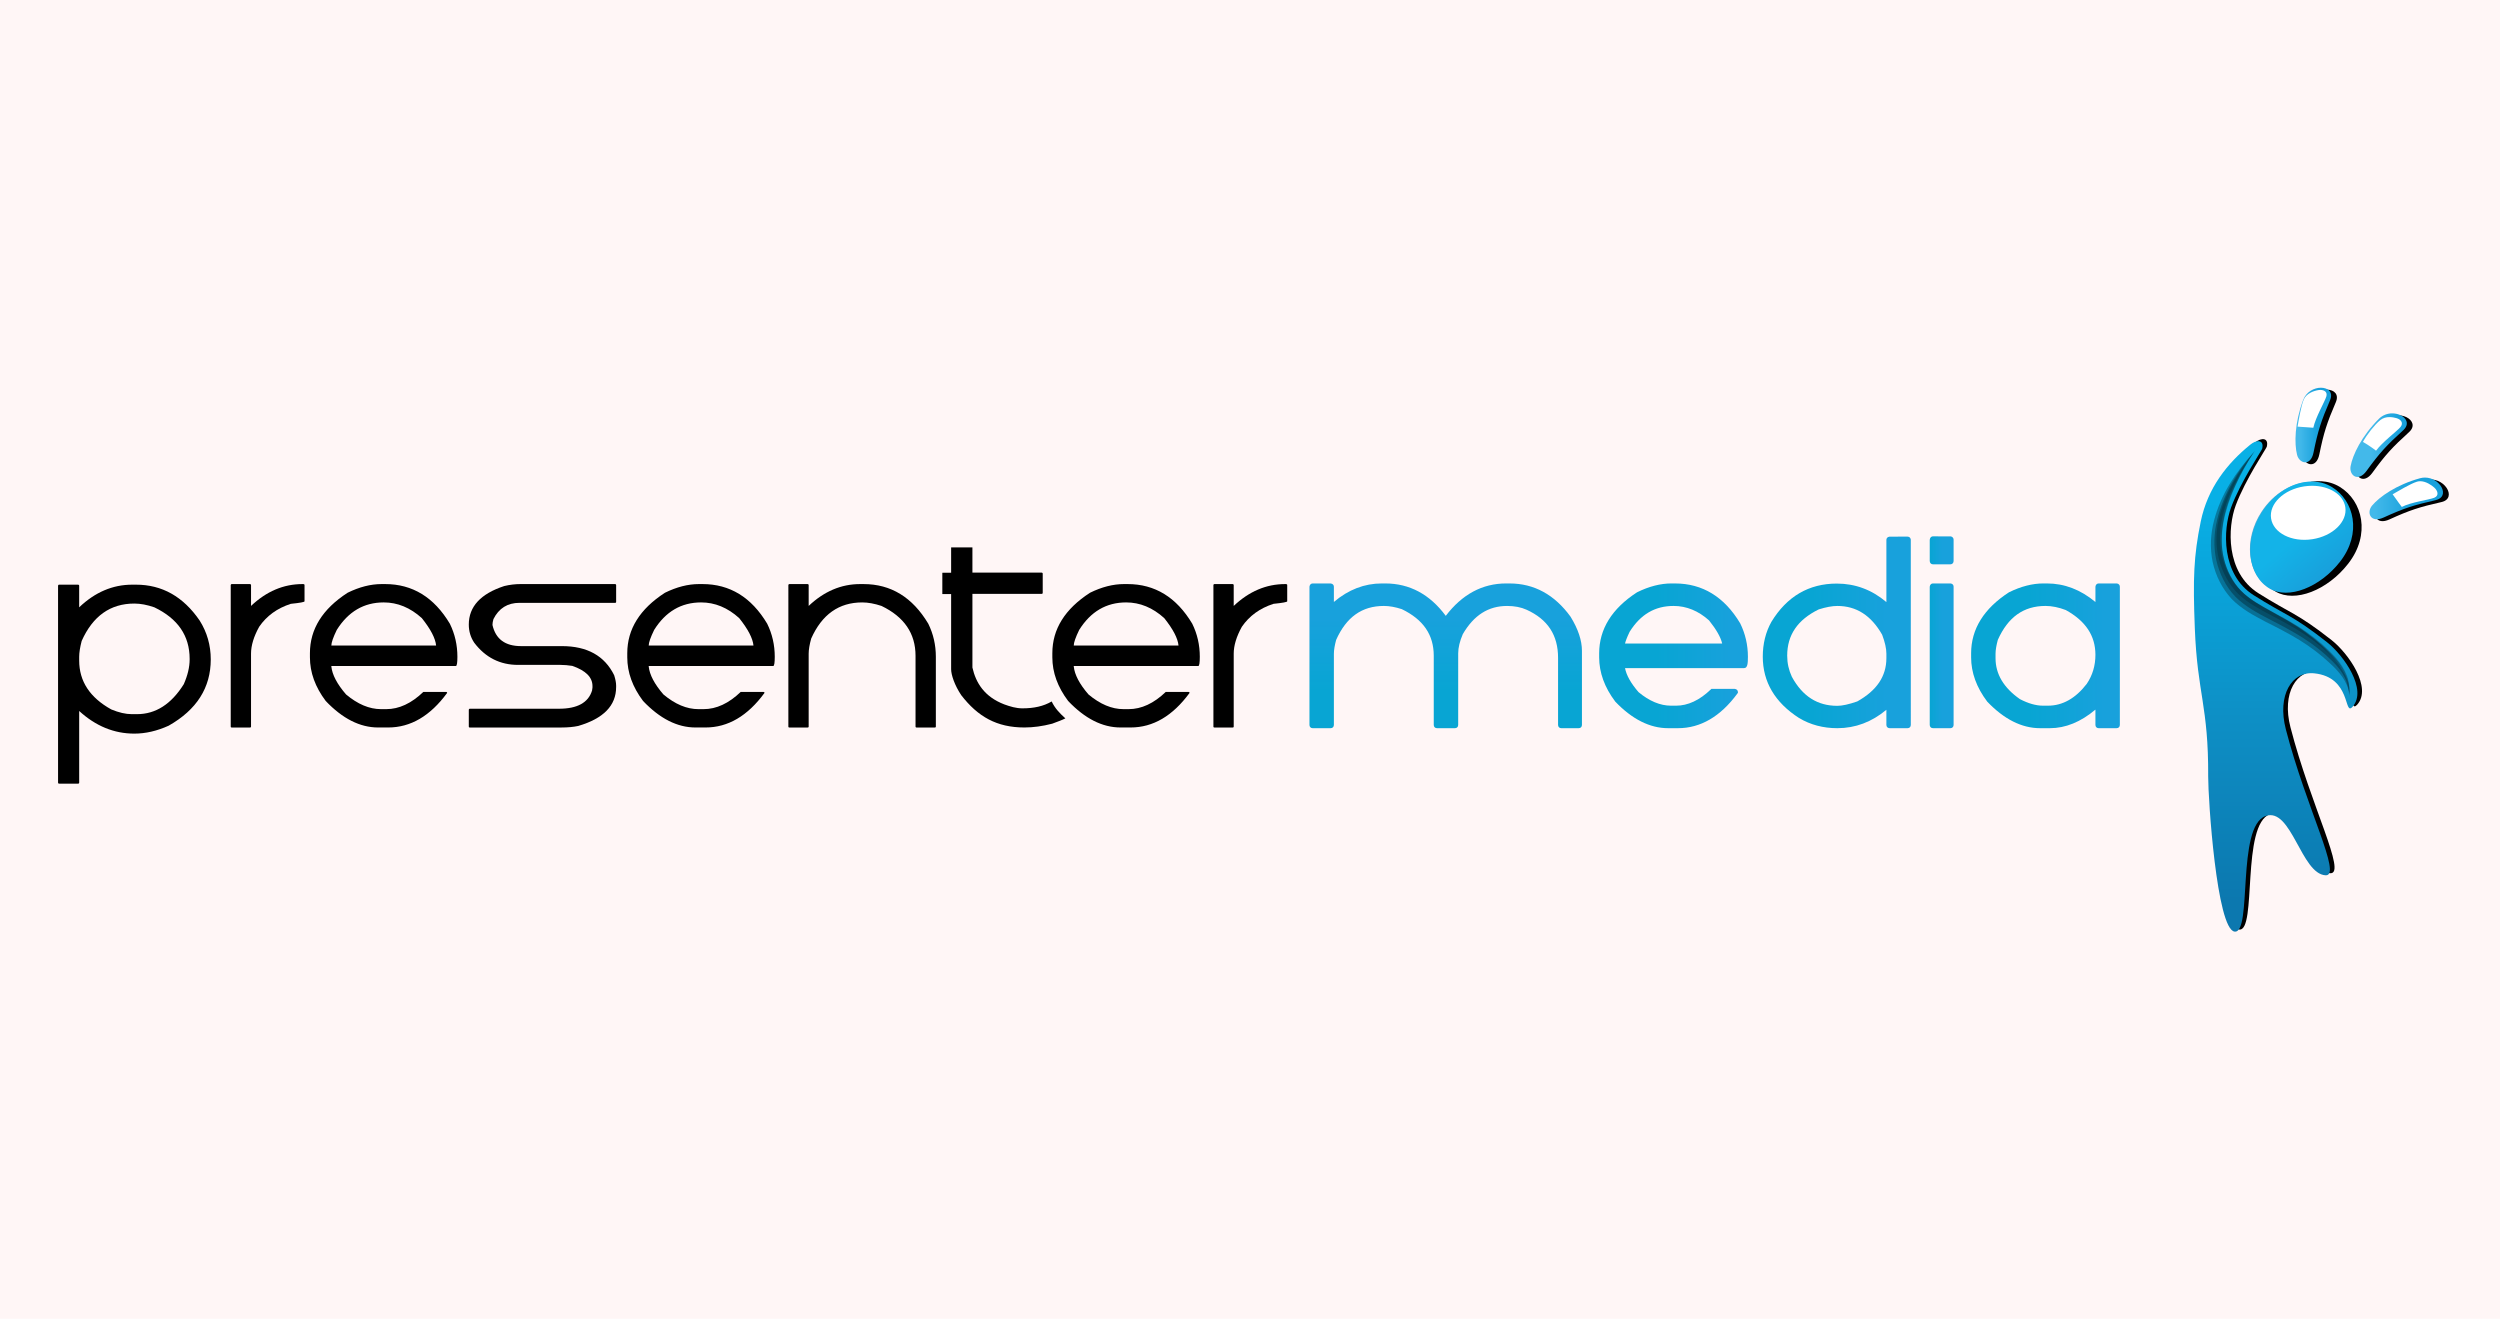 <svg xmlns="http://www.w3.org/2000/svg" xmlns:xlink="http://www.w3.org/1999/xlink" version="1.1" width="182" height="96" viewBox="0 0 182 96" xml:space="preserve">
<desc>Created with Fabric.js 3.5.0</desc>
<defs>
</defs>
<rect x="0" y="0" width="100%" height="100%" fill="#fff6f6"/>
<g transform="matrix(0.6 0 0 0.6 91.006 48.002)" id="133117">
<g style="" vector-effect="non-scaling-stroke">
		<g transform="matrix(1 0 0 1 -119.204 -0.434)" id="957283">
<path style="stroke: none; stroke-width: 1; stroke-dasharray: none; stroke-linecap: butt; stroke-dashoffset: 0; stroke-linejoin: miter; stroke-miterlimit: 4; is-custom-font: none; font-file-url: none; fill: rgb(0,0,0); fill-rule: nonzero; opacity: 1;" transform=" translate(-27.796, -38.566)" d="M 23.437 29.864 h 2.226 c 0.08 0.011 0.119 0.051 0.119 0.119 v 2.533 c 1.87 -1.769 3.949 -2.651 6.236 -2.651 h 0.119 c 0.091 0.011 0.136 0.051 0.136 0.119 v 1.971 c 0 0.09 -0.555 0.194 -1.665 0.306 c -1.655 0.533 -2.935 1.463 -3.841 2.786 c -0.658 1.191 -0.986 2.278 -0.986 3.263 v 8.837 c 0 0.08 -0.039 0.12 -0.119 0.12 h -2.226 c -0.079 0 -0.118 -0.04 -0.118 -0.12 V 29.983 C 23.33 29.904 23.37 29.864 23.437 29.864" stroke-linecap="round"/>
</g>
		<g transform="matrix(1 0 0 1 -105.126 -0.435)" id="986227">
<path style="stroke: none; stroke-width: 1; stroke-dasharray: none; stroke-linecap: butt; stroke-dashoffset: 0; stroke-linejoin: miter; stroke-miterlimit: 4; is-custom-font: none; font-file-url: none; fill: rgb(0,0,0); fill-rule: nonzero; opacity: 1;" transform=" translate(-41.874, -38.565)" d="M 41.627 29.864 h 0.425 c 3.319 0 5.937 1.604 7.851 4.809 c 0.612 1.246 0.918 2.583 0.918 4.011 c 0 0.747 -0.063 1.122 -0.188 1.122 H 35.527 v 0.05 c 0.102 1.008 0.696 2.141 1.784 3.399 c 1.416 1.189 2.832 1.784 4.248 1.784 h 0.629 c 1.552 0 3.053 -0.698 4.503 -2.091 h 2.77 c 0.08 0.013 0.119 0.052 0.119 0.119 c -2.05 2.799 -4.435 4.198 -7.153 4.198 h -1.224 c -2.198 0 -4.316 -1.07 -6.356 -3.213 c -1.28 -1.699 -1.919 -3.466 -1.919 -5.302 v -0.492 c 0 -2.923 1.523 -5.37 4.571 -7.34 C 38.925 30.215 40.302 29.864 41.627 29.864 M 35.527 37.324 h 12.71 c -0.079 -0.872 -0.657 -1.982 -1.733 -3.331 c -1.405 -1.269 -2.946 -1.903 -4.623 -1.903 c -2.402 0 -4.3 1.111 -5.693 3.332 C 35.748 36.327 35.527 36.962 35.527 37.324" stroke-linecap="round"/>
</g>
		<g transform="matrix(1 0 0 1 -85.857 -0.434)" id="498771">
<path style="stroke: none; stroke-width: 1; stroke-dasharray: none; stroke-linecap: butt; stroke-dashoffset: 0; stroke-linejoin: miter; stroke-miterlimit: 4; is-custom-font: none; font-file-url: none; fill: rgb(0,0,0); fill-rule: nonzero; opacity: 1;" transform=" translate(-61.143, -38.566)" d="M 58.476 29.864 h 11.488 c 0.079 0.011 0.118 0.051 0.118 0.119 v 2.04 c 0 0.079 -0.04 0.118 -0.118 0.118 H 58.356 c -1.45 0 -2.504 0.657 -3.162 1.972 c -0.079 0.271 -0.118 0.51 -0.118 0.714 c 0.385 1.71 1.541 2.565 3.466 2.565 h 4.962 c 3.07 0 5.183 1.18 6.339 3.535 c 0.158 0.499 0.237 0.917 0.237 1.257 v 0.17 c 0 2.255 -1.535 3.83 -4.605 4.726 c -0.578 0.122 -1.252 0.187 -2.022 0.187 H 52.323 c -0.079 0 -0.119 -0.04 -0.119 -0.12 v -2.038 c 0.012 -0.08 0.051 -0.12 0.119 -0.12 h 10.825 c 2.221 0 3.558 -0.735 4.011 -2.208 l 0.051 -0.357 v -0.187 c 0 -1.066 -0.816 -1.881 -2.448 -2.447 c -0.509 -0.078 -0.985 -0.119 -1.427 -0.119 h -5.149 c -2.187 0 -3.959 -0.895 -5.319 -2.685 c -0.442 -0.657 -0.663 -1.395 -0.663 -2.209 c 0 -2.176 1.434 -3.734 4.3 -4.673 C 57.172 29.943 57.83 29.864 58.476 29.864" stroke-linecap="round"/>
</g>
		<g transform="matrix(1 0 0 1 -66.621 -0.435)" id="948140">
<path style="stroke: none; stroke-width: 1; stroke-dasharray: none; stroke-linecap: butt; stroke-dashoffset: 0; stroke-linejoin: miter; stroke-miterlimit: 4; is-custom-font: none; font-file-url: none; fill: rgb(0,0,0); fill-rule: nonzero; opacity: 1;" transform=" translate(-80.379, -38.565)" d="M 80.134 29.864 h 0.424 c 3.32 0 5.937 1.604 7.851 4.809 c 0.612 1.246 0.918 2.583 0.918 4.011 c 0 0.747 -0.063 1.122 -0.188 1.122 H 74.033 v 0.05 c 0.102 1.008 0.697 2.141 1.784 3.399 c 1.416 1.189 2.832 1.784 4.249 1.784 h 0.628 c 1.552 0 3.052 -0.698 4.504 -2.091 h 2.769 c 0.079 0.013 0.119 0.052 0.119 0.119 c -2.05 2.799 -4.436 4.198 -7.154 4.198 h -1.224 c -2.198 0 -4.316 -1.07 -6.356 -3.213 c -1.28 -1.699 -1.92 -3.466 -1.92 -5.302 v -0.492 c 0 -2.923 1.524 -5.37 4.571 -7.34 C 77.432 30.215 78.808 29.864 80.134 29.864 M 74.033 37.324 h 12.711 c -0.08 -0.872 -0.657 -1.982 -1.733 -3.331 c -1.405 -1.269 -2.946 -1.903 -4.622 -1.903 c -2.403 0 -4.3 1.111 -5.693 3.332 C 74.254 36.327 74.033 36.962 74.033 37.324" stroke-linecap="round"/>
</g>
		<g transform="matrix(1 0 0 1 -47.075 -0.434)" id="874468">
<path style="stroke: none; stroke-width: 1; stroke-dasharray: none; stroke-linecap: butt; stroke-dashoffset: 0; stroke-linejoin: miter; stroke-miterlimit: 4; is-custom-font: none; font-file-url: none; fill: rgb(0,0,0); fill-rule: nonzero; opacity: 1;" transform=" translate(-99.924, -38.566)" d="M 91.096 29.864 h 2.227 c 0.079 0.011 0.118 0.051 0.118 0.119 v 2.533 c 1.87 -1.769 3.949 -2.651 6.237 -2.651 h 0.424 c 3.32 0 5.937 1.603 7.852 4.809 c 0.612 1.246 0.918 2.583 0.918 4.011 v 8.462 c 0 0.08 -0.041 0.12 -0.119 0.12 h -2.226 c -0.08 0 -0.12 -0.04 -0.12 -0.12 v -8.58 c 0 -2.708 -1.376 -4.726 -4.129 -6.05 c -0.85 -0.283 -1.631 -0.426 -2.345 -0.426 c -2.821 0 -4.883 1.462 -6.186 4.384 c -0.204 0.738 -0.306 1.349 -0.306 1.835 v 8.837 c 0 0.08 -0.04 0.12 -0.118 0.12 h -2.227 c -0.08 0 -0.119 -0.04 -0.119 -0.12 V 29.983 C 90.989 29.904 91.029 29.864 91.096 29.864" stroke-linecap="round"/>
</g>
		<g transform="matrix(1 0 0 1 -15.047 -0.435)" id="186798">
<path style="stroke: none; stroke-width: 1; stroke-dasharray: none; stroke-linecap: butt; stroke-dashoffset: 0; stroke-linejoin: miter; stroke-miterlimit: 4; is-custom-font: none; font-file-url: none; fill: rgb(0,0,0); fill-rule: nonzero; opacity: 1;" transform=" translate(-131.952, -38.565)" d="M 131.705 29.864 h 0.426 c 3.32 0 5.936 1.604 7.851 4.809 c 0.612 1.246 0.917 2.583 0.917 4.011 c 0 0.747 -0.062 1.122 -0.187 1.122 h -15.107 v 0.05 c 0.103 1.008 0.697 2.141 1.785 3.399 c 1.416 1.189 2.833 1.784 4.248 1.784 h 0.628 c 1.552 0 3.054 -0.698 4.504 -2.091 h 2.77 c 0.08 0.013 0.119 0.052 0.119 0.119 c -2.05 2.799 -4.436 4.198 -7.154 4.198 h -1.223 c -2.198 0 -4.316 -1.07 -6.356 -3.213 c -1.28 -1.699 -1.92 -3.466 -1.92 -5.302 v -0.492 c 0 -2.923 1.524 -5.37 4.572 -7.34 C 129.003 30.215 130.38 29.864 131.705 29.864 M 125.604 37.324 h 12.711 c -0.079 -0.872 -0.658 -1.982 -1.733 -3.331 c -1.405 -1.269 -2.945 -1.903 -4.622 -1.903 c -2.402 0 -4.3 1.111 -5.694 3.332 C 125.826 36.327 125.604 36.962 125.604 37.324" stroke-linecap="round"/>
</g>
		<g transform="matrix(1 0 0 1 0.029 -0.434)" id="253330">
<path style="stroke: none; stroke-width: 1; stroke-dasharray: none; stroke-linecap: butt; stroke-dashoffset: 0; stroke-linejoin: miter; stroke-miterlimit: 4; is-custom-font: none; font-file-url: none; fill: rgb(0,0,0); fill-rule: nonzero; opacity: 1;" transform=" translate(-147.03, -38.566)" d="M 142.669 29.864 h 2.228 c 0.078 0.011 0.117 0.051 0.117 0.119 v 2.533 c 1.871 -1.769 3.949 -2.651 6.238 -2.651 h 0.119 c 0.091 0.011 0.136 0.051 0.136 0.119 v 1.971 c 0 0.09 -0.556 0.194 -1.665 0.306 c -1.655 0.533 -2.935 1.463 -3.841 2.786 c -0.657 1.191 -0.986 2.278 -0.986 3.263 v 8.837 c 0 0.08 -0.04 0.12 -0.117 0.12 h -2.228 c -0.079 0 -0.118 -0.04 -0.118 -0.12 V 29.983 C 142.562 29.904 142.602 29.864 142.669 29.864" stroke-linecap="round"/>
</g>
		<g transform="matrix(1 0 0 1 23.735 -0.431)" id="396520" clip-path="url(#CLIPPATH_95)">
<linearGradient id="SVGID_76" gradientUnits="userSpaceOnUse" gradientTransform="matrix(0 -204.754 -204.754 0 155274.781 -473659.412)" x1="-2313.357" y1="758.349" x2="-2313.271" y2="758.349">
<stop offset="0%" style="stop-color:rgb(8,165,211);stop-opacity: 1"/>
<stop offset="28.11%" style="stop-color:rgb(8,165,211);stop-opacity: 1"/>
<stop offset="78.77%" style="stop-color:rgb(24,161,220);stop-opacity: 1"/>
<stop offset="100%" style="stop-color:rgb(24,161,220);stop-opacity: 1"/>
</linearGradient>
<clipPath id="CLIPPATH_95">
	<path transform="matrix(1 0 0 1 0 0.001) translate(-170.735, -38.569)" id="SVGID_2_" d="M 178.066 29.787 c -2.877 0 -5.338 1.322 -7.322 3.933 c -1.93 -2.61 -4.398 -3.933 -7.341 -3.933 h -0.418 c -2.108 0 -4.063 0.755 -5.817 2.246 V 30.18 c 0 -0.206 -0.139 -0.359 -0.394 -0.393 h -2.176 c -0.205 0 -0.362 0.143 -0.394 0.393 v 16.777 c 0 0.231 0.162 0.393 0.394 0.393 h 2.176 c 0.23 0 0.394 -0.161 0.394 -0.393 v -8.638 c 0 -0.449 0.098 -1.027 0.274 -1.681 c 1.237 -2.772 3.131 -4.121 5.792 -4.121 c 0.666 0 1.407 0.136 2.174 0.388 c 2.608 1.257 3.878 3.108 3.878 5.663 v 8.389 c 0 0.231 0.161 0.393 0.394 0.393 h 2.177 c 0.231 0 0.394 -0.161 0.394 -0.393 V 38.27 c 0 -0.689 0.193 -1.485 0.56 -2.335 c 1.343 -2.3 3.101 -3.417 5.375 -3.417 c 0.896 0 1.69 0.154 2.359 0.457 c 2.573 1.168 3.824 3.08 3.824 5.844 v 8.139 c 0 0.231 0.162 0.393 0.394 0.393 h 2.11 c 0.232 0 0.393 -0.161 0.393 -0.393 V 37.97 c 0 -1.266 -0.461 -2.653 -1.382 -4.148 c -1.94 -2.678 -4.43 -4.034 -7.399 -4.034 H 178.066 z" stroke-linecap="round"/>
</clipPath>
<rect style="stroke: none; stroke-width: 1; stroke-dasharray: none; stroke-linecap: butt; stroke-dashoffset: 0; stroke-linejoin: miter; stroke-miterlimit: 4; is-custom-font: none; font-file-url: none; fill: url(#SVGID_76); fill-rule: nonzero; opacity: 1;" x="-16.53" y="-8.781" rx="0" ry="0" width="33.06" height="17.563"/>
</g>
		<g transform="matrix(1 0 0 1 51.379 -0.431)" id="677482" clip-path="url(#CLIPPATH_96)">
<linearGradient id="SVGID_77" gradientUnits="userSpaceOnUse" gradientTransform="matrix(210.369 0 0 -210.369 487260.09 159287.572)" x1="-2316.257" y1="757.182" x2="-2316.171" y2="757.182">
<stop offset="0%" style="stop-color:rgb(8,165,211);stop-opacity: 1"/>
<stop offset="28.11%" style="stop-color:rgb(8,165,211);stop-opacity: 1"/>
<stop offset="78.77%" style="stop-color:rgb(24,161,220);stop-opacity: 1"/>
<stop offset="100%" style="stop-color:rgb(24,161,220);stop-opacity: 1"/>
</linearGradient>
<clipPath id="CLIPPATH_96">
	<path transform="matrix(1 0 0 1 0 0) translate(-198.379, -38.569)" id="SVGID_5_" d="M 193.059 35.643 c 1.32 -2.103 3.063 -3.125 5.329 -3.125 c 1.562 0 3.019 0.603 4.301 1.756 c 0.89 1.113 1.422 2.054 1.588 2.805 h -11.785 C 192.557 36.802 192.715 36.354 193.059 35.643 M 198.14 29.787 c -1.333 0 -2.732 0.356 -4.188 1.074 c -3.048 1.973 -4.597 4.465 -4.597 7.409 v 0.481 c 0 1.847 0.653 3.647 1.954 5.374 c 2.04 2.14 4.198 3.225 6.414 3.225 h 1.195 c 2.739 0 5.167 -1.418 7.218 -4.217 l 0.054 -0.072 V 42.97 c 0 -0.207 -0.139 -0.36 -0.394 -0.394 h -2.819 l -0.081 0.078 c -1.356 1.303 -2.772 1.965 -4.208 1.965 h -0.615 c -1.312 0 -2.648 -0.564 -3.943 -1.647 c -0.921 -1.064 -1.47 -2.037 -1.637 -2.913 h 14.45 c 0.424 0 0.46 -0.596 0.46 -1.373 c 0 -1.432 -0.312 -2.792 -0.938 -4.063 c -1.917 -3.208 -4.577 -4.835 -7.912 -4.835 H 198.14 z" stroke-linecap="round"/>
</clipPath>
<rect style="stroke: none; stroke-width: 1; stroke-dasharray: none; stroke-linecap: butt; stroke-dashoffset: 0; stroke-linejoin: miter; stroke-miterlimit: 4; is-custom-font: none; font-file-url: none; fill: url(#SVGID_77); fill-rule: nonzero; opacity: 1;" x="-9.024" y="-8.781" rx="0" ry="0" width="18.048" height="17.563"/>
</g>
		<g transform="matrix(1 0 0 1 71.188 -3.272)" id="118260" clip-path="url(#CLIPPATH_97)">
<linearGradient id="SVGID_78" gradientUnits="userSpaceOnUse" gradientTransform="matrix(209.404 0 0 -209.404 485238.75 158526.819)" x1="-2317.277" y1="757.037" x2="-2317.191" y2="757.037">
<stop offset="0%" style="stop-color:rgb(8,165,211);stop-opacity: 1"/>
<stop offset="28.11%" style="stop-color:rgb(8,165,211);stop-opacity: 1"/>
<stop offset="78.77%" style="stop-color:rgb(24,161,220);stop-opacity: 1"/>
<stop offset="100%" style="stop-color:rgb(24,161,220);stop-opacity: 1"/>
</linearGradient>
<clipPath id="CLIPPATH_97">
	<path transform="matrix(1 0 0 1 -0.001 0.001) translate(-218.186, -35.728)" id="SVGID_8_" d="M 212.74 41.124 c -0.378 -0.81 -0.571 -1.66 -0.571 -2.571 c 0 -2.522 1.265 -4.363 3.827 -5.617 c 0.875 -0.276 1.635 -0.418 2.256 -0.418 c 2.317 0 4.104 1.155 5.438 3.49 c 0.342 0.907 0.514 1.68 0.514 2.295 v 0.547 c 0 2.205 -1.17 3.93 -3.533 5.253 c -1.018 0.354 -1.832 0.533 -2.419 0.533 C 215.838 44.636 214.032 43.482 212.74 41.124 M 224.579 24.108 c -0.278 0.035 -0.375 0.233 -0.375 0.391 v 7.549 c -1.756 -1.49 -3.776 -2.245 -6.018 -2.245 c -3.388 0 -6.055 1.559 -7.933 4.643 c -0.696 1.243 -1.047 2.664 -1.047 4.223 c 0 3.063 1.479 5.568 4.402 7.445 c 1.365 0.821 2.928 1.235 4.643 1.235 c 2.183 0 4.184 -0.751 5.952 -2.234 v 1.842 c 0 0.231 0.169 0.393 0.41 0.393 h 2.16 c 0.231 0 0.394 -0.161 0.394 -0.393 l -0.002 -22.498 c -0.031 -0.214 -0.185 -0.353 -0.392 -0.353 L 224.579 24.108 z" stroke-linecap="round"/>
</clipPath>
<rect style="stroke: none; stroke-width: 1; stroke-dasharray: none; stroke-linecap: butt; stroke-dashoffset: 0; stroke-linejoin: miter; stroke-miterlimit: 4; is-custom-font: none; font-file-url: none; fill: url(#SVGID_78); fill-rule: nonzero; opacity: 1;" x="-8.98" y="-11.621" rx="0" ry="0" width="17.961" height="23.243"/>
</g>
		<g transform="matrix(1 0 0 1 83.912 -3.289)" id="560522" clip-path="url(#CLIPPATH_98)">
<linearGradient id="SVGID_79" gradientUnits="userSpaceOnUse" gradientTransform="matrix(33.775 0 0 -33.775 79055.861 25575.223)" x1="-2340.713" y1="757.227" x2="-2340.627" y2="757.227">
<stop offset="0%" style="stop-color:rgb(8,165,211);stop-opacity: 1"/>
<stop offset="28.11%" style="stop-color:rgb(8,165,211);stop-opacity: 1"/>
<stop offset="78.77%" style="stop-color:rgb(24,161,220);stop-opacity: 1"/>
<stop offset="100%" style="stop-color:rgb(24,161,220);stop-opacity: 1"/>
</linearGradient>
<clipPath id="CLIPPATH_98">
	<path transform="matrix(1 0 0 1 0.001 0.001) translate(-230.912, -35.712)" id="SVGID_11_" d="M 229.464 30.18 v 16.777 c 0 0.231 0.162 0.393 0.395 0.393 h 2.109 c 0.232 0 0.393 -0.161 0.393 -0.393 V 30.18 c 0 -0.206 -0.139 -0.359 -0.353 -0.39 l -2.149 -0.003 C 229.65 29.787 229.499 29.926 229.464 30.18 M 229.464 24.483 v 2.575 c 0 0.241 0.162 0.411 0.395 0.411 h 2.109 c 0.232 0 0.393 -0.169 0.393 -0.411 v -2.575 c 0 -0.19 -0.119 -0.343 -0.314 -0.4 l -2.188 -0.01 C 229.699 24.073 229.5 24.171 229.464 24.483" stroke-linecap="round"/>
</clipPath>
<rect style="stroke: none; stroke-width: 1; stroke-dasharray: none; stroke-linecap: butt; stroke-dashoffset: 0; stroke-linejoin: miter; stroke-miterlimit: 4; is-custom-font: none; font-file-url: none; fill: url(#SVGID_79); fill-rule: nonzero; opacity: 1;" x="-1.448" y="-11.638" rx="0" ry="0" width="2.896" height="23.276"/>
</g>
		<g transform="matrix(1 0 0 1 96.51 -0.431)" id="814169" clip-path="url(#CLIPPATH_99)">
<linearGradient id="SVGID_80" gradientUnits="userSpaceOnUse" gradientTransform="matrix(210.369 0 0 -210.369 487741.208 159287.572)" x1="-2318.544" y1="757.182" x2="-2318.458" y2="757.182">
<stop offset="0%" style="stop-color:rgb(8,165,211);stop-opacity: 1"/>
<stop offset="28.11%" style="stop-color:rgb(8,165,211);stop-opacity: 1"/>
<stop offset="78.77%" style="stop-color:rgb(24,161,220);stop-opacity: 1"/>
<stop offset="100%" style="stop-color:rgb(24,161,220);stop-opacity: 1"/>
</linearGradient>
<clipPath id="CLIPPATH_99">
	<path transform="matrix(1 0 0 1 -0.001 0) translate(-243.51, -38.569)" id="SVGID_14_" d="M 240.405 43.822 c -1.96 -1.366 -2.955 -3.034 -2.955 -4.954 v -0.549 c 0 -0.447 0.099 -1.026 0.276 -1.681 c 1.236 -2.772 3.129 -4.121 5.792 -4.121 c 0.77 0 1.607 0.173 2.457 0.498 c 2.419 1.342 3.595 3.121 3.595 5.438 c 0 1.297 -0.352 2.476 -1.045 3.508 c -1.354 1.764 -2.938 2.658 -4.706 2.658 h -0.615 C 242.355 44.619 241.405 44.346 240.405 43.822 M 249.57 30.18 v 1.861 c -1.786 -1.496 -3.764 -2.254 -5.887 -2.254 h -0.414 c -1.333 0 -2.731 0.356 -4.188 1.074 c -3.048 1.973 -4.594 4.465 -4.594 7.409 v 0.481 c 0 1.847 0.649 3.647 1.953 5.374 c 2.038 2.14 4.196 3.225 6.413 3.225 h 1.195 c 1.891 0 3.745 -0.757 5.521 -2.253 v 1.86 c 0 0.231 0.161 0.393 0.393 0.393 h 2.177 c 0.231 0 0.394 -0.161 0.394 -0.393 V 30.18 c 0 -0.206 -0.14 -0.359 -0.355 -0.39 l -2.215 -0.003 C 249.758 29.787 249.601 29.93 249.57 30.18" stroke-linecap="round"/>
</clipPath>
<rect style="stroke: none; stroke-width: 1; stroke-dasharray: none; stroke-linecap: butt; stroke-dashoffset: 0; stroke-linejoin: miter; stroke-miterlimit: 4; is-custom-font: none; font-file-url: none; fill: url(#SVGID_80); fill-rule: nonzero; opacity: 1;" x="-9.023" y="-8.781" rx="0" ry="0" width="18.045" height="17.563"/>
</g>
		<g transform="matrix(1 0 0 1 127.815 -14.431)" id="851682" clip-path="url(#CLIPPATH_100)">
<linearGradient id="SVGID_81" gradientUnits="userSpaceOnUse" gradientTransform="matrix(50.28 -152.324 -155.1 -53.313 235116.56 -312252.975)" x1="-2317.586" y1="764.613" x2="-2317.501" y2="764.613">
<stop offset="0%" style="stop-color:rgb(91,161,199);stop-opacity: 1"/>
<stop offset="45.65%" style="stop-color:rgb(99,169,206);stop-opacity: 1"/>
<stop offset="99.44%" style="stop-color:rgb(113,183,219);stop-opacity: 1"/>
<stop offset="100%" style="stop-color:rgb(113,183,219);stop-opacity: 1"/>
</linearGradient>
<clipPath id="CLIPPATH_100">
	<path transform="matrix(1 0 0 1 -0.163 -0.422) translate(-274.652, -24.147)" id="SVGID_17_" d="M 269.712 21.096 c -2.165 3.323 -1.786 7.483 0.927 9.173 c 2.258 1.407 6.143 0.101 8.676 -2.95 c 2.77 -3.334 1.839 -7.335 -0.839 -9.079 c -0.813 -0.529 -1.74 -0.781 -2.697 -0.781 C 273.58 17.459 271.218 18.783 269.712 21.096" stroke-linecap="round"/>
</clipPath>
<polygon style="stroke: none; stroke-width: 1; stroke-dasharray: none; stroke-linecap: butt; stroke-dashoffset: 0; stroke-linejoin: miter; stroke-miterlimit: 4; is-custom-font: none; font-file-url: none; fill: url(#SVGID_81); fill-rule: nonzero; opacity: 1;" points="-11.484,5.66 -5.788,-11.597 11.484,-5.66 5.788,11.597 "/>
</g>
		<g transform="matrix(1 0 0 1 141.266 -20.055)" id="774472" clip-path="url(#CLIPPATH_101)">
<linearGradient id="SVGID_82" gradientUnits="userSpaceOnUse" gradientTransform="matrix(-43.156 31.355 31.355 43.156 -122048.594 39606.11)" x1="-2287.447" y1="744.158" x2="-2287.361" y2="744.158">
<stop offset="0%" style="stop-color:rgb(255,255,255);stop-opacity: 1"/>
<stop offset="92.12%" style="stop-color:rgb(255,255,255);stop-opacity: 1"/>
<stop offset="100%" style="stop-color:rgb(255,255,255);stop-opacity: 1"/>
</linearGradient>
<clipPath id="CLIPPATH_101">
	<path transform="matrix(1 0 0 1 -0.121 -0.001) translate(-288.145, -18.945)" id="SVGID_20_" d="M 288.385 17.45 c -0.79 0.237 -2.313 1.166 -2.944 1.522 c 0.496 0.711 1.106 1.521 1.106 1.521 c 1.146 -0.594 3.28 -0.844 3.912 -1.107 c 0.633 -0.263 0.395 -0.87 0 -1.225 c -0.332 -0.298 -1.014 -0.765 -1.691 -0.765 C 288.639 17.397 288.51 17.413 288.385 17.45" stroke-linecap="round"/>
</clipPath>
<polygon style="stroke: none; stroke-width: 1; stroke-dasharray: none; stroke-linecap: butt; stroke-dashoffset: 0; stroke-linejoin: miter; stroke-miterlimit: 4; is-custom-font: none; font-file-url: none; fill: url(#SVGID_82); fill-rule: nonzero; opacity: 1;" points="4.298,0.479 -0.872,4.236 -4.298,-0.48 0.874,-4.236 "/>
</g>
		<g transform="matrix(1 0 0 1 137.343 -27.304)" id="592084" clip-path="url(#CLIPPATH_102)">
<linearGradient id="SVGID_83" gradientUnits="userSpaceOnUse" gradientTransform="matrix(-25.102 47.97 47.97 25.102 -92900.288 91633.898)" x1="-2295.196" y1="735.619" x2="-2295.111" y2="735.619">
<stop offset="0%" style="stop-color:rgb(255,255,255);stop-opacity: 1"/>
<stop offset="92.12%" style="stop-color:rgb(255,255,255);stop-opacity: 1"/>
<stop offset="100%" style="stop-color:rgb(255,255,255);stop-opacity: 1"/>
</linearGradient>
<clipPath id="CLIPPATH_102">
	<path transform="matrix(1 0 0 1 -0.126 0.001) translate(-284.217, -11.697)" id="SVGID_25_" d="M 283.938 10.05 c -0.644 0.526 -1.619 1.765 -2.069 2.615 c 0.758 0.418 1.576 1.054 1.576 1.054 c 0.763 -1.04 2.473 -2.303 2.922 -2.82 c 0.45 -0.517 0.059 -0.954 -0.453 -1.098 c -0.232 -0.065 -0.529 -0.127 -0.843 -0.127 C 284.69 9.674 284.287 9.765 283.938 10.05" stroke-linecap="round"/>
</clipPath>
<polygon style="stroke: none; stroke-width: 1; stroke-dasharray: none; stroke-linecap: butt; stroke-dashoffset: 0; stroke-linejoin: miter; stroke-miterlimit: 4; is-custom-font: none; font-file-url: none; fill: url(#SVGID_83); fill-rule: nonzero; opacity: 1;" points="4.136,-1.153 1.411,4.055 -4.136,1.153 -1.411,-4.055 "/>
</g>
		<g transform="matrix(1 0 0 1 128.81 -30.32)" id="825517" clip-path="url(#CLIPPATH_103)">
<linearGradient id="SVGID_84" gradientUnits="userSpaceOnUse" gradientTransform="matrix(-3.36 53.541 53.541 3.36 -46909.158 120948.905)" x1="-2304.954" y1="731.473" x2="-2304.868" y2="731.473">
<stop offset="0%" style="stop-color:rgb(255,255,255);stop-opacity: 1"/>
<stop offset="92.12%" style="stop-color:rgb(255,255,255);stop-opacity: 1"/>
<stop offset="100%" style="stop-color:rgb(255,255,255);stop-opacity: 1"/>
</linearGradient>
<clipPath id="CLIPPATH_103">
	<path transform="matrix(1 0 0 1 -0.066 -0.001) translate(-275.744, -8.68)" id="SVGID_30_" d="M 276.513 6.419 c -0.525 0.078 -1.459 0.389 -1.778 1.149 c -0.323 0.76 -0.613 2.539 -0.741 3.253 c 0.861 0.072 1.896 0.137 1.896 0.137 c 0.272 -1.26 1.367 -3.105 1.566 -3.759 c 0.174 -0.568 -0.268 -0.797 -0.731 -0.797 C 276.654 6.402 276.582 6.408 276.513 6.419" stroke-linecap="round"/>
</clipPath>
<polygon style="stroke: none; stroke-width: 1; stroke-dasharray: none; stroke-linecap: butt; stroke-dashoffset: 0; stroke-linejoin: miter; stroke-miterlimit: 4; is-custom-font: none; font-file-url: none; fill: url(#SVGID_84); fill-rule: nonzero; opacity: 1;" points="2.104,-2.26 1.804,2.506 -2.104,2.26 -1.804,-2.506 "/>
</g>
		<g transform="matrix(1 0 0 1 128.311 -17.677)" id="809596" clip-path="url(#CLIPPATH_104)">
<linearGradient id="SVGID_85" gradientUnits="userSpaceOnUse" gradientTransform="matrix(27.102 -74.463 -74.463 -27.102 120460.009 -151991.916)" x1="-2322.38" y1="772.463" x2="-2322.294" y2="772.463">
<stop offset="0%" style="stop-color:rgb(255,255,255);stop-opacity: 1"/>
<stop offset="100%" style="stop-color:rgb(255,255,255);stop-opacity: 1"/>
</linearGradient>
<clipPath id="CLIPPATH_104">
	<path transform="matrix(1 0 0 1 0.002 0) translate(-275.313, -21.323)" id="SVGID_35_" d="M 270.791 21.323 c 0 1.778 2.023 3.219 4.521 3.219 s 4.523 -1.441 4.523 -3.219 c 0 -1.778 -2.025 -3.22 -4.523 -3.22 S 270.791 19.544 270.791 21.323" stroke-linecap="round"/>
</clipPath>
<polygon style="stroke: none; stroke-width: 1; stroke-dasharray: none; stroke-linecap: butt; stroke-dashoffset: 0; stroke-linejoin: miter; stroke-miterlimit: 4; is-custom-font: none; font-file-url: none; fill: url(#SVGID_85); fill-rule: nonzero; opacity: 1;" points="-6.591,2.466 -3.462,-6.125 6.591,-2.466 3.466,6.125 "/>
</g>
		<g transform="matrix(1 0 0 1 -135.369 3.007)" id="514980">
<path style="stroke: none; stroke-width: 1; stroke-dasharray: none; stroke-linecap: butt; stroke-dashoffset: 0; stroke-linejoin: miter; stroke-miterlimit: 4; is-custom-font: none; font-file-url: none; fill: rgb(0,0,0); fill-rule: nonzero; opacity: 1;" transform=" translate(-11.63, -42.007)" d="M 2.502 29.936 h 2.292 c 0.09 0.011 0.135 0.056 0.135 0.135 v 2.614 c 1.922 -1.833 4.069 -2.749 6.44 -2.749 h 0.454 c 3.159 0 5.733 1.45 7.722 4.35 c 0.899 1.427 1.349 3 1.349 4.72 c 0 3.428 -1.702 6.11 -5.108 8.041 c -1.416 0.642 -2.804 0.962 -4.164 0.962 c -2.461 0 -4.692 -0.917 -6.692 -2.747 v 8.682 c 0 0.09 -0.045 0.134 -0.135 0.134 H 2.502 c -0.09 0 -0.135 -0.044 -0.135 -0.134 V 30.071 C 2.377 29.98 2.424 29.936 2.502 29.936 M 4.93 38.686 v 0.455 c 0 2.518 1.298 4.494 3.895 5.934 c 0.921 0.382 1.748 0.572 2.478 0.572 h 0.641 c 2.27 0 4.164 -1.213 5.681 -3.641 c 0.473 -1.078 0.708 -2.079 0.708 -3.001 v -0.066 c 0 -2.799 -1.427 -4.885 -4.282 -6.254 c -0.877 -0.305 -1.686 -0.457 -2.428 -0.457 c -2.91 0 -5.04 1.513 -6.389 4.535 C 5.031 37.538 4.93 38.18 4.93 38.686" stroke-linecap="round"/>
</g>
		<g transform="matrix(1 0 0 1 -29.342 -2.659)" id="567944">
<path style="stroke: none; stroke-width: 1; stroke-dasharray: none; stroke-linecap: butt; stroke-dashoffset: 0; stroke-linejoin: miter; stroke-miterlimit: 4; is-custom-font: none; font-file-url: none; fill: rgb(0,0,0); fill-rule: nonzero; opacity: 1;" transform=" translate(-117.658, -36.341)" d="M 122.927 44.106 c -0.986 0.58 -2.163 0.84 -3.563 0.836 c -0.748 0 -1.479 -0.22 -2.192 -0.48 c -2.413 -0.928 -3.444 -2.611 -3.862 -4.471 v -8.937 h 8.394 c 0.09 0 0.136 -0.046 0.136 -0.136 v -2.311 c 0 -0.079 -0.046 -0.125 -0.136 -0.136 h -8.394 v -3.054 h -2.583 v 14.774 c 0 0.679 0.408 1.925 1.223 3.148 c 2.017 2.616 4.317 3.926 7.67 3.926 c 1.064 0 2.186 -0.152 3.365 -0.459 c 0.72 -0.268 1.233 -0.453 1.604 -0.646 C 123.897 45.535 123.319 44.938 122.927 44.106" stroke-linecap="round"/>
</g>
		<g transform="matrix(1 0 0 1 -35.828 -9.214)" id="75438">
<path style="stroke: none; stroke-width: 1; stroke-dasharray: none; stroke-linecap: butt; stroke-dashoffset: 0; stroke-linejoin: miter; stroke-miterlimit: 4; is-custom-font: none; font-file-url: none; fill: rgb(0,0,0); fill-rule: nonzero; opacity: 1;" transform=" translate(-111.171, -29.786)" d="M 112.665 31.08 h -2.988 c -0.01 0 -0.019 -0.009 -0.019 -0.019 v -2.549 c 0 -0.01 0.009 -0.02 0.019 -0.02 h 2.988 c 0.011 0 0.02 0.01 0.02 0.02 v 2.549 C 112.685 31.071 112.676 31.08 112.665 31.08" stroke-linecap="round"/>
</g>
		<g transform="matrix(1 0 0 1 128.433 -14.669)" id="469610">
<path style="stroke: none; stroke-width: 1; stroke-dasharray: none; stroke-linecap: butt; stroke-dashoffset: 0; stroke-linejoin: miter; stroke-miterlimit: 4; is-custom-font: none; font-file-url: none; fill: rgb(0,0,0); fill-rule: nonzero; opacity: 1;" transform=" translate(-275.433, -24.331)" d="M 280.234 27.395 c -2.529 3.245 -6.464 4.746 -8.79 3.388 c -2.791 -1.631 -3.247 -5.9 -1.099 -9.41 c 2.149 -3.508 6.124 -4.983 8.881 -3.296 C 281.983 19.767 282.998 23.851 280.234 27.395" stroke-linecap="round"/>
</g>
		<g transform="matrix(1 0 0 1 124.997 3.031)" id="674357">
<path style="stroke: none; stroke-width: 1; stroke-dasharray: none; stroke-linecap: butt; stroke-dashoffset: 0; stroke-linejoin: miter; stroke-miterlimit: 4; is-custom-font: none; font-file-url: none; fill: rgb(0,0,0); fill-rule: evenodd; opacity: 1;" transform=" translate(-271.997, -42.031)" d="M 278.228 36.668 c -4.215 -3.319 -4.993 -3.232 -8.893 -5.699 c -3.987 -2.523 -3.73 -7.998 -2.743 -10.658 c 1.153 -3.106 3.719 -6.916 3.764 -7.1 c 0.275 -1.102 -0.629 -1.164 -1.422 -0.523 c -2.775 2.244 -5.193 5.247 -6.032 9.368 c -0.852 4.182 -0.947 6.84 -0.714 12.922 c 0.309 8.021 1.665 9.374 1.623 18.015 c -0.013 2.647 1.031 18.517 3.203 18.787 c 2.174 0.272 0.203 -12.752 3.763 -14.022 c 3.141 -1.122 4.311 7.038 7.28 7.191 c 2.033 0.104 -2.336 -8.101 -4.825 -17.709 c -1.08 -4.17 0.742 -7.078 3.45 -6.796 c 4.542 0.475 3.568 5.249 4.633 4.068 C 283.192 42.434 280.252 38.263 278.228 36.668" stroke-linecap="round"/>
</g>
		<g transform="matrix(1 0 0 1 129.707 -28.2)" id="117548">
<path style="stroke: none; stroke-width: 1; stroke-dasharray: none; stroke-linecap: butt; stroke-dashoffset: 0; stroke-linejoin: miter; stroke-miterlimit: 4; is-custom-font: none; font-file-url: none; fill: rgb(0,0,0); fill-rule: evenodd; opacity: 1;" transform=" translate(-276.707, -10.8)" d="M 275.474 7.762 c -1.045 2.792 -1.074 5.306 -0.735 6.656 c 0.267 1.067 1.648 1.451 1.998 -0.291 c 0.531 -2.628 0.924 -3.828 2 -6.33 C 279.563 5.877 276.259 5.668 275.474 7.762" stroke-linecap="round"/>
</g>
		<g transform="matrix(1 0 0 1 137.631 -25.759)" id="324223">
<path style="stroke: none; stroke-width: 1; stroke-dasharray: none; stroke-linecap: butt; stroke-dashoffset: 0; stroke-linejoin: miter; stroke-miterlimit: 4; is-custom-font: none; font-file-url: none; fill: rgb(0,0,0); fill-rule: evenodd; opacity: 1;" transform=" translate(-284.631, -13.242)" d="M 284.664 10.046 c -2.109 2.107 -3.18 4.38 -3.434 5.75 c -0.198 1.08 0.898 2.004 1.941 0.565 c 1.573 -2.171 2.428 -3.101 4.445 -4.929 C 289.166 10.029 286.248 8.466 284.664 10.046" stroke-linecap="round"/>
</g>
		<g transform="matrix(1 0 0 1 140.988 -19.298)" id="490439">
<path style="stroke: none; stroke-width: 1; stroke-dasharray: none; stroke-linecap: butt; stroke-dashoffset: 0; stroke-linejoin: miter; stroke-miterlimit: 4; is-custom-font: none; font-file-url: none; fill: rgb(0,0,0); fill-rule: evenodd; opacity: 1;" transform=" translate(-287.988, -19.702)" d="M 289.658 17.255 c -2.873 0.795 -4.925 2.248 -5.818 3.316 c -0.706 0.842 -0.204 2.185 1.41 1.446 c 2.439 -1.116 3.642 -1.503 6.298 -2.102 C 293.587 19.456 291.814 16.659 289.658 17.255" stroke-linecap="round"/>
</g>
		<g transform="matrix(1 0 0 1 127.756 -14.415)" id="314155" clip-path="url(#CLIPPATH_105)">
<linearGradient id="SVGID_86" gradientUnits="userSpaceOnUse" gradientTransform="matrix(85.141 101.468 101.468 -85.141 121544.314 298987.477)" x1="-2319.035" y1="747.998" x2="-2318.95" y2="747.998">
<stop offset="0%" style="stop-color:rgb(19,179,232);stop-opacity: 1"/>
<stop offset="29.79%" style="stop-color:rgb(19,179,232);stop-opacity: 1"/>
<stop offset="78.77%" style="stop-color:rgb(24,161,220);stop-opacity: 1"/>
<stop offset="100%" style="stop-color:rgb(24,161,220);stop-opacity: 1"/>
</linearGradient>
<clipPath id="CLIPPATH_105">
	<path transform="matrix(1 0 0 1 -0.16 -0.417) translate(-274.596, -24.168)" id="SVGID_40_" d="M 269.661 21.298 c -2.086 3.405 -1.642 7.548 1.065 9.13 c 2.257 1.319 6.074 -0.139 8.53 -3.287 c 2.682 -3.44 1.695 -7.402 -0.979 -9.041 c -0.751 -0.46 -1.596 -0.678 -2.468 -0.678 C 273.575 17.422 271.16 18.851 269.661 21.298" stroke-linecap="round"/>
</clipPath>
<polygon style="stroke: none; stroke-width: 1; stroke-dasharray: none; stroke-linecap: butt; stroke-dashoffset: 0; stroke-linejoin: miter; stroke-miterlimit: 4; is-custom-font: none; font-file-url: none; fill: url(#SVGID_86); fill-rule: nonzero; opacity: 1;" points="1.248,-14.234 14.235,1.244 -1.247,14.234 -14.235,-1.243 "/>
</g>
		<g transform="matrix(1 0 0 1 125.012 3.414)" id="144399" clip-path="url(#CLIPPATH_106)">
<linearGradient id="SVGID_87" gradientUnits="userSpaceOnUse" gradientTransform="matrix(0 693.744 693.744 0 -523814.762 1604960.211)" x1="-2313.521" y1="755.056" x2="-2313.435" y2="755.056">
<stop offset="0%" style="stop-color:rgb(8,176,230);stop-opacity: 1"/>
<stop offset="21.97%" style="stop-color:rgb(8,176,230);stop-opacity: 1"/>
<stop offset="62.92%" style="stop-color:rgb(13,144,198);stop-opacity: 1"/>
<stop offset="100%" style="stop-color:rgb(12,120,175);stop-opacity: 1"/>
</linearGradient>
<clipPath id="CLIPPATH_106">
	<path transform="matrix(1 0 0 1 -0.576 -0.133) translate(-271.436, -42.281)" id="SVGID_43_" d="M 268.375 12.937 c -2.778 2.244 -5.196 5.247 -6.035 9.368 c -0.851 4.182 -0.948 6.84 -0.713 12.922 c 0.311 8.021 1.665 9.375 1.623 18.014 c -0.012 2.649 1.032 18.518 3.204 18.79 c 2.174 0.271 0.203 -12.752 3.761 -14.024 c 3.14 -1.122 4.312 7.04 7.281 7.193 c 2.033 0.104 -2.335 -8.102 -4.824 -17.711 c -1.081 -4.17 0.742 -7.077 3.449 -6.795 c 4.542 0.473 3.569 5.248 4.634 4.069 c 1.877 -2.082 -1.063 -6.25 -3.087 -7.846 c -4.216 -3.319 -4.995 -3.233 -8.893 -5.699 c -3.987 -2.524 -3.731 -7.998 -2.744 -10.658 c 1.154 -3.107 3.719 -6.917 3.765 -7.1 c 0.162 -0.646 -0.081 -0.934 -0.47 -0.934 C 269.051 12.526 268.704 12.671 268.375 12.937" stroke-linecap="round"/>
</clipPath>
<rect style="stroke: none; stroke-width: 1; stroke-dasharray: none; stroke-linecap: butt; stroke-dashoffset: 0; stroke-linejoin: miter; stroke-miterlimit: 4; is-custom-font: none; font-file-url: none; fill: url(#SVGID_87); fill-rule: nonzero; opacity: 1;" x="-10.62" y="-29.888" rx="0" ry="0" width="21.24" height="59.776"/>
</g>
		<g transform="matrix(1 0 0 1 129.076 -28.162)" id="985125" clip-path="url(#CLIPPATH_107)">
<linearGradient id="SVGID_88" gradientUnits="userSpaceOnUse" gradientTransform="matrix(50.394 0 0 -50.394 117983.533 37793.993)" x1="-2341.289" y1="749.979" x2="-2341.203" y2="749.979">
<stop offset="0%" style="stop-color:rgb(67,185,234);stop-opacity: 1"/>
<stop offset="29.79%" style="stop-color:rgb(67,185,234);stop-opacity: 1"/>
<stop offset="78.77%" style="stop-color:rgb(24,161,220);stop-opacity: 1"/>
<stop offset="100%" style="stop-color:rgb(24,161,220);stop-opacity: 1"/>
</linearGradient>
<clipPath id="CLIPPATH_107">
	<path transform="matrix(1 0 0 1 -0.073 -0.271) translate(-276.003, -10.568)" id="SVGID_46_" d="M 274.771 7.53 c -1.046 2.793 -1.076 5.306 -0.737 6.657 c 0.269 1.066 1.648 1.449 1.999 -0.291 c 0.531 -2.628 0.923 -3.829 2 -6.331 c 0.426 -0.988 -0.246 -1.524 -1.104 -1.524 C 276.123 6.041 275.148 6.515 274.771 7.53" stroke-linecap="round"/>
</clipPath>
<rect style="stroke: none; stroke-width: 1; stroke-dasharray: none; stroke-linecap: butt; stroke-dashoffset: 0; stroke-linejoin: miter; stroke-miterlimit: 4; is-custom-font: none; font-file-url: none; fill: url(#SVGID_88); fill-rule: nonzero; opacity: 1;" x="-2.382" y="-4.798" rx="0" ry="0" width="4.764" height="9.595"/>
</g>
		<g transform="matrix(1 0 0 1 137.163 -25.64)" id="381071" clip-path="url(#CLIPPATH_108)">
<linearGradient id="SVGID_89" gradientUnits="userSpaceOnUse" gradientTransform="matrix(79.85 0 0 -79.85 186214.649 60118.249)" x1="-2332.111" y1="752.894" x2="-2332.025" y2="752.894">
<stop offset="0%" style="stop-color:rgb(67,185,234);stop-opacity: 1"/>
<stop offset="29.79%" style="stop-color:rgb(67,185,234);stop-opacity: 1"/>
<stop offset="78.77%" style="stop-color:rgb(24,161,220);stop-opacity: 1"/>
<stop offset="100%" style="stop-color:rgb(24,161,220);stop-opacity: 1"/>
</linearGradient>
<clipPath id="CLIPPATH_108">
	<path transform="matrix(1 0 0 1 -0.235 -0.35) translate(-283.928, -13.01)" id="SVGID_49_" d="M 283.96 9.815 c -2.109 2.106 -3.179 4.379 -3.432 5.75 c -0.201 1.08 0.896 2.003 1.938 0.565 c 1.574 -2.172 2.43 -3.101 4.447 -4.929 c 1.087 -0.985 -0.026 -2.049 -1.335 -2.049 C 285.021 9.152 284.432 9.344 283.96 9.815" stroke-linecap="round"/>
</clipPath>
<rect style="stroke: none; stroke-width: 1; stroke-dasharray: none; stroke-linecap: butt; stroke-dashoffset: 0; stroke-linejoin: miter; stroke-miterlimit: 4; is-custom-font: none; font-file-url: none; fill: url(#SVGID_89); fill-rule: nonzero; opacity: 1;" x="-3.837" y="-4.208" rx="0" ry="0" width="7.673" height="8.416"/>
</g>
		<g transform="matrix(1 0 0 1 140.56 -19.267)" id="302743" clip-path="url(#CLIPPATH_109)">
<linearGradient id="SVGID_90" gradientUnits="userSpaceOnUse" gradientTransform="matrix(103.971 0 0 -103.971 242054.878 78446.978)" x1="-2328.148" y1="754.51" x2="-2328.062" y2="754.51">
<stop offset="0%" style="stop-color:rgb(67,185,234);stop-opacity: 1"/>
<stop offset="29.79%" style="stop-color:rgb(67,185,234);stop-opacity: 1"/>
<stop offset="78.77%" style="stop-color:rgb(24,161,220);stop-opacity: 1"/>
<stop offset="100%" style="stop-color:rgb(24,161,220);stop-opacity: 1"/>
</linearGradient>
<clipPath id="CLIPPATH_109">
	<path transform="matrix(1 0 0 1 -0.277 -0.262) translate(-287.284, -19.471)" id="SVGID_52_" d="M 288.955 17.023 c -2.875 0.796 -4.926 2.249 -5.819 3.317 c -0.704 0.842 -0.205 2.186 1.41 1.446 c 2.438 -1.115 3.64 -1.503 6.295 -2.102 c 1.847 -0.415 0.572 -2.743 -1.283 -2.743 C 289.362 16.941 289.159 16.967 288.955 17.023" stroke-linecap="round"/>
</clipPath>
<rect style="stroke: none; stroke-width: 1; stroke-dasharray: none; stroke-linecap: butt; stroke-dashoffset: 0; stroke-linejoin: miter; stroke-miterlimit: 4; is-custom-font: none; font-file-url: none; fill: url(#SVGID_90); fill-rule: nonzero; opacity: 1;" x="-5.128" y="-2.792" rx="0" ry="0" width="10.256" height="5.584"/>
</g>
		<g transform="matrix(1 0 0 1 141.474 -20.058)" id="891071" clip-path="url(#CLIPPATH_110)">
<linearGradient id="SVGID_91" gradientUnits="userSpaceOnUse" gradientTransform="matrix(-43.472 31.584 31.584 43.472 -122951.552 39898.116)" x1="-2287.603" y1="744.227" x2="-2287.517" y2="744.227">
<stop offset="0%" style="stop-color:rgb(255,255,255);stop-opacity: 1"/>
<stop offset="92.12%" style="stop-color:rgb(255,255,255);stop-opacity: 1"/>
<stop offset="100%" style="stop-color:rgb(255,255,255);stop-opacity: 1"/>
</linearGradient>
<clipPath id="CLIPPATH_110">
	<path transform="matrix(1 0 0 1 -0.123 0.002) translate(-288.35, -18.944)" id="SVGID_55_" d="M 288.592 17.438 c -0.796 0.239 -2.329 1.174 -2.965 1.532 c 0.497 0.717 1.113 1.534 1.113 1.534 c 1.154 -0.598 3.304 -0.85 3.941 -1.115 c 0.637 -0.266 0.397 -0.875 0 -1.233 c -0.335 -0.302 -1.021 -0.772 -1.705 -0.772 C 288.848 17.383 288.719 17.4 288.592 17.438" stroke-linecap="round"/>
</clipPath>
<polygon style="stroke: none; stroke-width: 1; stroke-dasharray: none; stroke-linecap: butt; stroke-dashoffset: 0; stroke-linejoin: miter; stroke-miterlimit: 4; is-custom-font: none; font-file-url: none; fill: url(#SVGID_91); fill-rule: nonzero; opacity: 1;" points="4.33,0.482 -0.879,4.268 -4.33,-0.481 0.878,-4.268 "/>
</g>
		<g transform="matrix(1 0 0 1 137.519 -27.359)" id="157607" clip-path="url(#CLIPPATH_111)">
<linearGradient id="SVGID_92" gradientUnits="userSpaceOnUse" gradientTransform="matrix(-25.286 48.322 48.322 25.286 -93589.73 92306.992)" x1="-2295.303" y1="735.75" x2="-2295.218" y2="735.75">
<stop offset="0%" style="stop-color:rgb(255,255,255);stop-opacity: 1"/>
<stop offset="92.12%" style="stop-color:rgb(255,255,255);stop-opacity: 1"/>
<stop offset="100%" style="stop-color:rgb(255,255,255);stop-opacity: 1"/>
</linearGradient>
<clipPath id="CLIPPATH_111">
	<path transform="matrix(1 0 0 1 -0.128 0.001) translate(-284.391, -11.642)" id="SVGID_60_" d="M 284.113 9.982 c -0.65 0.532 -1.633 1.778 -2.087 2.635 c 0.766 0.421 1.59 1.062 1.59 1.062 c 0.767 -1.048 2.49 -2.321 2.942 -2.842 c 0.453 -0.52 0.059 -0.96 -0.457 -1.105 c -0.234 -0.065 -0.533 -0.128 -0.85 -0.128 C 284.871 9.604 284.463 9.695 284.113 9.982" stroke-linecap="round"/>
</clipPath>
<polygon style="stroke: none; stroke-width: 1; stroke-dasharray: none; stroke-linecap: butt; stroke-dashoffset: 0; stroke-linejoin: miter; stroke-miterlimit: 4; is-custom-font: none; font-file-url: none; fill: url(#SVGID_92); fill-rule: nonzero; opacity: 1;" points="4.167,-1.161 1.421,4.085 -4.167,1.163 -1.421,-4.085 "/>
</g>
		<g transform="matrix(1 0 0 1 128.925 -30.398)" id="136891" clip-path="url(#CLIPPATH_112)">
<linearGradient id="SVGID_93" gradientUnits="userSpaceOnUse" gradientTransform="matrix(-3.385 53.933 53.933 3.385 -47261.734 121836.718)" x1="-2304.999" y1="731.637" x2="-2304.913" y2="731.637">
<stop offset="0%" style="stop-color:rgb(255,255,255);stop-opacity: 1"/>
<stop offset="92.12%" style="stop-color:rgb(255,255,255);stop-opacity: 1"/>
<stop offset="100%" style="stop-color:rgb(255,255,255);stop-opacity: 1"/>
</linearGradient>
<clipPath id="CLIPPATH_112">
	<path transform="matrix(1 0 0 1 -0.067 0) translate(-275.858, -8.602)" id="SVGID_65_" d="M 276.632 6.325 c -0.529 0.079 -1.469 0.392 -1.791 1.157 c -0.324 0.767 -0.618 2.558 -0.747 3.277 c 0.869 0.073 1.911 0.138 1.911 0.138 c 0.273 -1.27 1.376 -3.127 1.578 -3.787 c 0.176 -0.572 -0.27 -0.802 -0.736 -0.802 C 276.775 6.309 276.703 6.315 276.632 6.325" stroke-linecap="round"/>
</clipPath>
<polygon style="stroke: none; stroke-width: 1; stroke-dasharray: none; stroke-linecap: butt; stroke-dashoffset: 0; stroke-linejoin: miter; stroke-miterlimit: 4; is-custom-font: none; font-file-url: none; fill: url(#SVGID_93); fill-rule: nonzero; opacity: 1;" points="2.119,-2.276 1.817,2.523 -2.119,2.277 -1.817,-2.523 "/>
</g>
		<g transform="matrix(1 0 0 1 128.386 -17.631)" id="845797" clip-path="url(#CLIPPATH_113)">
<linearGradient id="SVGID_94" gradientUnits="userSpaceOnUse" gradientTransform="matrix(15.788 -78.245 -78.245 -15.788 97148.387 -169308.619)" x1="-2319.94" y1="773.495" x2="-2319.854" y2="773.495">
<stop offset="0%" style="stop-color:rgb(255,255,255);stop-opacity: 1"/>
<stop offset="100%" style="stop-color:rgb(255,255,255);stop-opacity: 1"/>
</linearGradient>
<clipPath id="CLIPPATH_113">
	<path transform="matrix(1 0 0 1 -0.001 -0.152) translate(-275.385, -21.216)" id="SVGID_70_" d="M 274.9 18.01 c -2.486 0.375 -4.287 2.117 -4.02 3.887 c 0.27 1.772 2.502 2.902 4.989 2.526 c 2.488 -0.376 4.288 -2.116 4.021 -3.887 c -0.232 -1.542 -1.955 -2.599 -4.039 -2.599 C 275.543 17.938 275.224 17.962 274.9 18.01" stroke-linecap="round"/>
</clipPath>
<polygon style="stroke: none; stroke-width: 1; stroke-dasharray: none; stroke-linecap: butt; stroke-dashoffset: 0; stroke-linejoin: miter; stroke-miterlimit: 4; is-custom-font: none; font-file-url: none; fill: url(#SVGID_94); fill-rule: nonzero; opacity: 1;" points="-6.102,3.163 -4.4,-5.282 6.102,-3.162 4.399,5.282 "/>
</g>
		<g transform="matrix(1 0 0 1 125.195 -10.441)" id="538169">
<path style="stroke: none; stroke-width: 1; stroke-dasharray: none; stroke-linecap: butt; stroke-dashoffset: 0; stroke-linejoin: miter; stroke-miterlimit: 4; is-custom-font: none; font-file-url: none; fill: rgb(0,0,0); fill-rule: nonzero; opacity: 0.3;" transform=" translate(-272.195, -28.559)" d="M 268.933 13.66 c -0.88 1.328 -1.707 2.686 -2.358 4.122 c -0.676 1.42 -1.213 2.907 -1.487 4.432 c -0.266 1.521 -0.305 3.079 0.066 4.549 c 0.354 1.45 1.08 2.878 2.102 3.926 c 1.038 1.07 2.429 1.82 3.813 2.582 c 1.385 0.771 2.815 1.529 4.121 2.486 c 1.314 0.943 2.532 2.02 3.595 3.235 c 0.52 0.631 0.975 1.319 1.265 2.086 c 0.317 0.763 0.342 1.591 0.335 2.38 c -0.102 -0.792 -0.218 -1.58 -0.578 -2.274 c -0.342 -0.698 -0.838 -1.313 -1.383 -1.859 c -1.104 -1.115 -2.341 -2.094 -3.664 -2.93 c -1.326 -0.835 -2.715 -1.566 -4.137 -2.289 c -1.402 -0.744 -2.873 -1.507 -4.08 -2.717 c -1.181 -1.252 -1.932 -2.776 -2.308 -4.413 c -0.352 -1.636 -0.29 -3.334 0.104 -4.919 C 265.113 18.867 266.846 16.058 268.933 13.66 z" stroke-linecap="round"/>
</g>
		<g transform="matrix(1 0 0 1 124.998 -10.396)" id="479218">
<path style="stroke: none; stroke-width: 1; stroke-dasharray: none; stroke-linecap: butt; stroke-dashoffset: 0; stroke-linejoin: miter; stroke-miterlimit: 4; is-custom-font: none; font-file-url: none; fill: rgb(0,0,0); fill-rule: nonzero; opacity: 0.3;" transform=" translate(-271.998, -28.605)" d="M 268.751 13.917 c -1.681 2.671 -3.099 5.529 -3.659 8.513 c -0.256 1.488 -0.288 3 0.076 4.417 c 0.341 1.394 1.047 2.786 2.012 3.788 c 0.979 1.033 2.328 1.784 3.696 2.541 c 1.363 0.774 2.79 1.536 4.096 2.493 c 1.317 0.938 2.525 2.037 3.572 3.259 c 0.515 0.625 0.991 1.29 1.354 2.021 c 0.181 0.366 0.328 0.75 0.419 1.146 c 0.086 0.4 0.096 0.803 0.1 1.197 c -0.247 -1.598 -1.28 -2.813 -2.422 -3.841 c -1.133 -1.063 -2.37 -1.987 -3.68 -2.799 c -1.319 -0.801 -2.691 -1.511 -4.113 -2.22 c -1.395 -0.739 -2.875 -1.508 -4.103 -2.759 c -1.193 -1.303 -1.943 -2.84 -2.311 -4.514 c -0.34 -1.667 -0.253 -3.385 0.166 -4.976 C 264.774 18.979 266.616 16.24 268.751 13.917 z" stroke-linecap="round"/>
</g>
		<g transform="matrix(1 0 0 1 125.412 -10.45)" id="170686">
<rect style="stroke: none; stroke-width: 1; stroke-dasharray: none; stroke-linecap: butt; stroke-dashoffset: 0; stroke-linejoin: miter; stroke-miterlimit: 4; is-custom-font: none; font-file-url: none; fill: none; fill-rule: nonzero; opacity: 1;" x="-8.012" y="-14.915" rx="0" ry="0" width="16.025" height="29.829"/>
</g>
		<g transform="matrix(1 0 0 1 125.338 -10.541)" id="885154">
<path style="stroke: none; stroke-width: 1; stroke-dasharray: none; stroke-linecap: butt; stroke-dashoffset: 0; stroke-linejoin: miter; stroke-miterlimit: 4; is-custom-font: none; font-file-url: none; fill: rgb(0,0,0); fill-rule: nonzero; opacity: 0.21;" transform=" translate(-272.338, -28.459)" d="M 268.917 13.75 c -0.929 1.273 -1.771 2.608 -2.466 4.014 c -0.705 1.397 -1.271 2.87 -1.557 4.397 c -0.281 1.523 -0.305 3.101 0.104 4.588 c 0.408 1.475 1.158 2.884 2.246 3.948 c 1.097 1.07 2.493 1.814 3.871 2.564 c 1.384 0.747 2.789 1.493 4.084 2.417 c 1.3 0.913 2.509 1.957 3.565 3.142 c 0.518 0.606 0.973 1.275 1.268 2.017 c 0.316 0.74 0.364 1.548 0.392 2.33 c -0.068 -0.783 -0.157 -1.576 -0.503 -2.282 c -0.325 -0.709 -0.803 -1.338 -1.336 -1.902 c -1.078 -1.132 -2.297 -2.13 -3.601 -2.989 c -1.307 -0.86 -2.686 -1.603 -4.083 -2.332 c -1.386 -0.74 -2.822 -1.478 -4.005 -2.606 c -1.159 -1.151 -1.924 -2.637 -2.34 -4.191 c -0.403 -1.565 -0.392 -3.221 -0.04 -4.78 C 265.21 18.943 266.939 16.185 268.917 13.75 z" stroke-linecap="round"/>
</g>
</g>
</g>
</svg>